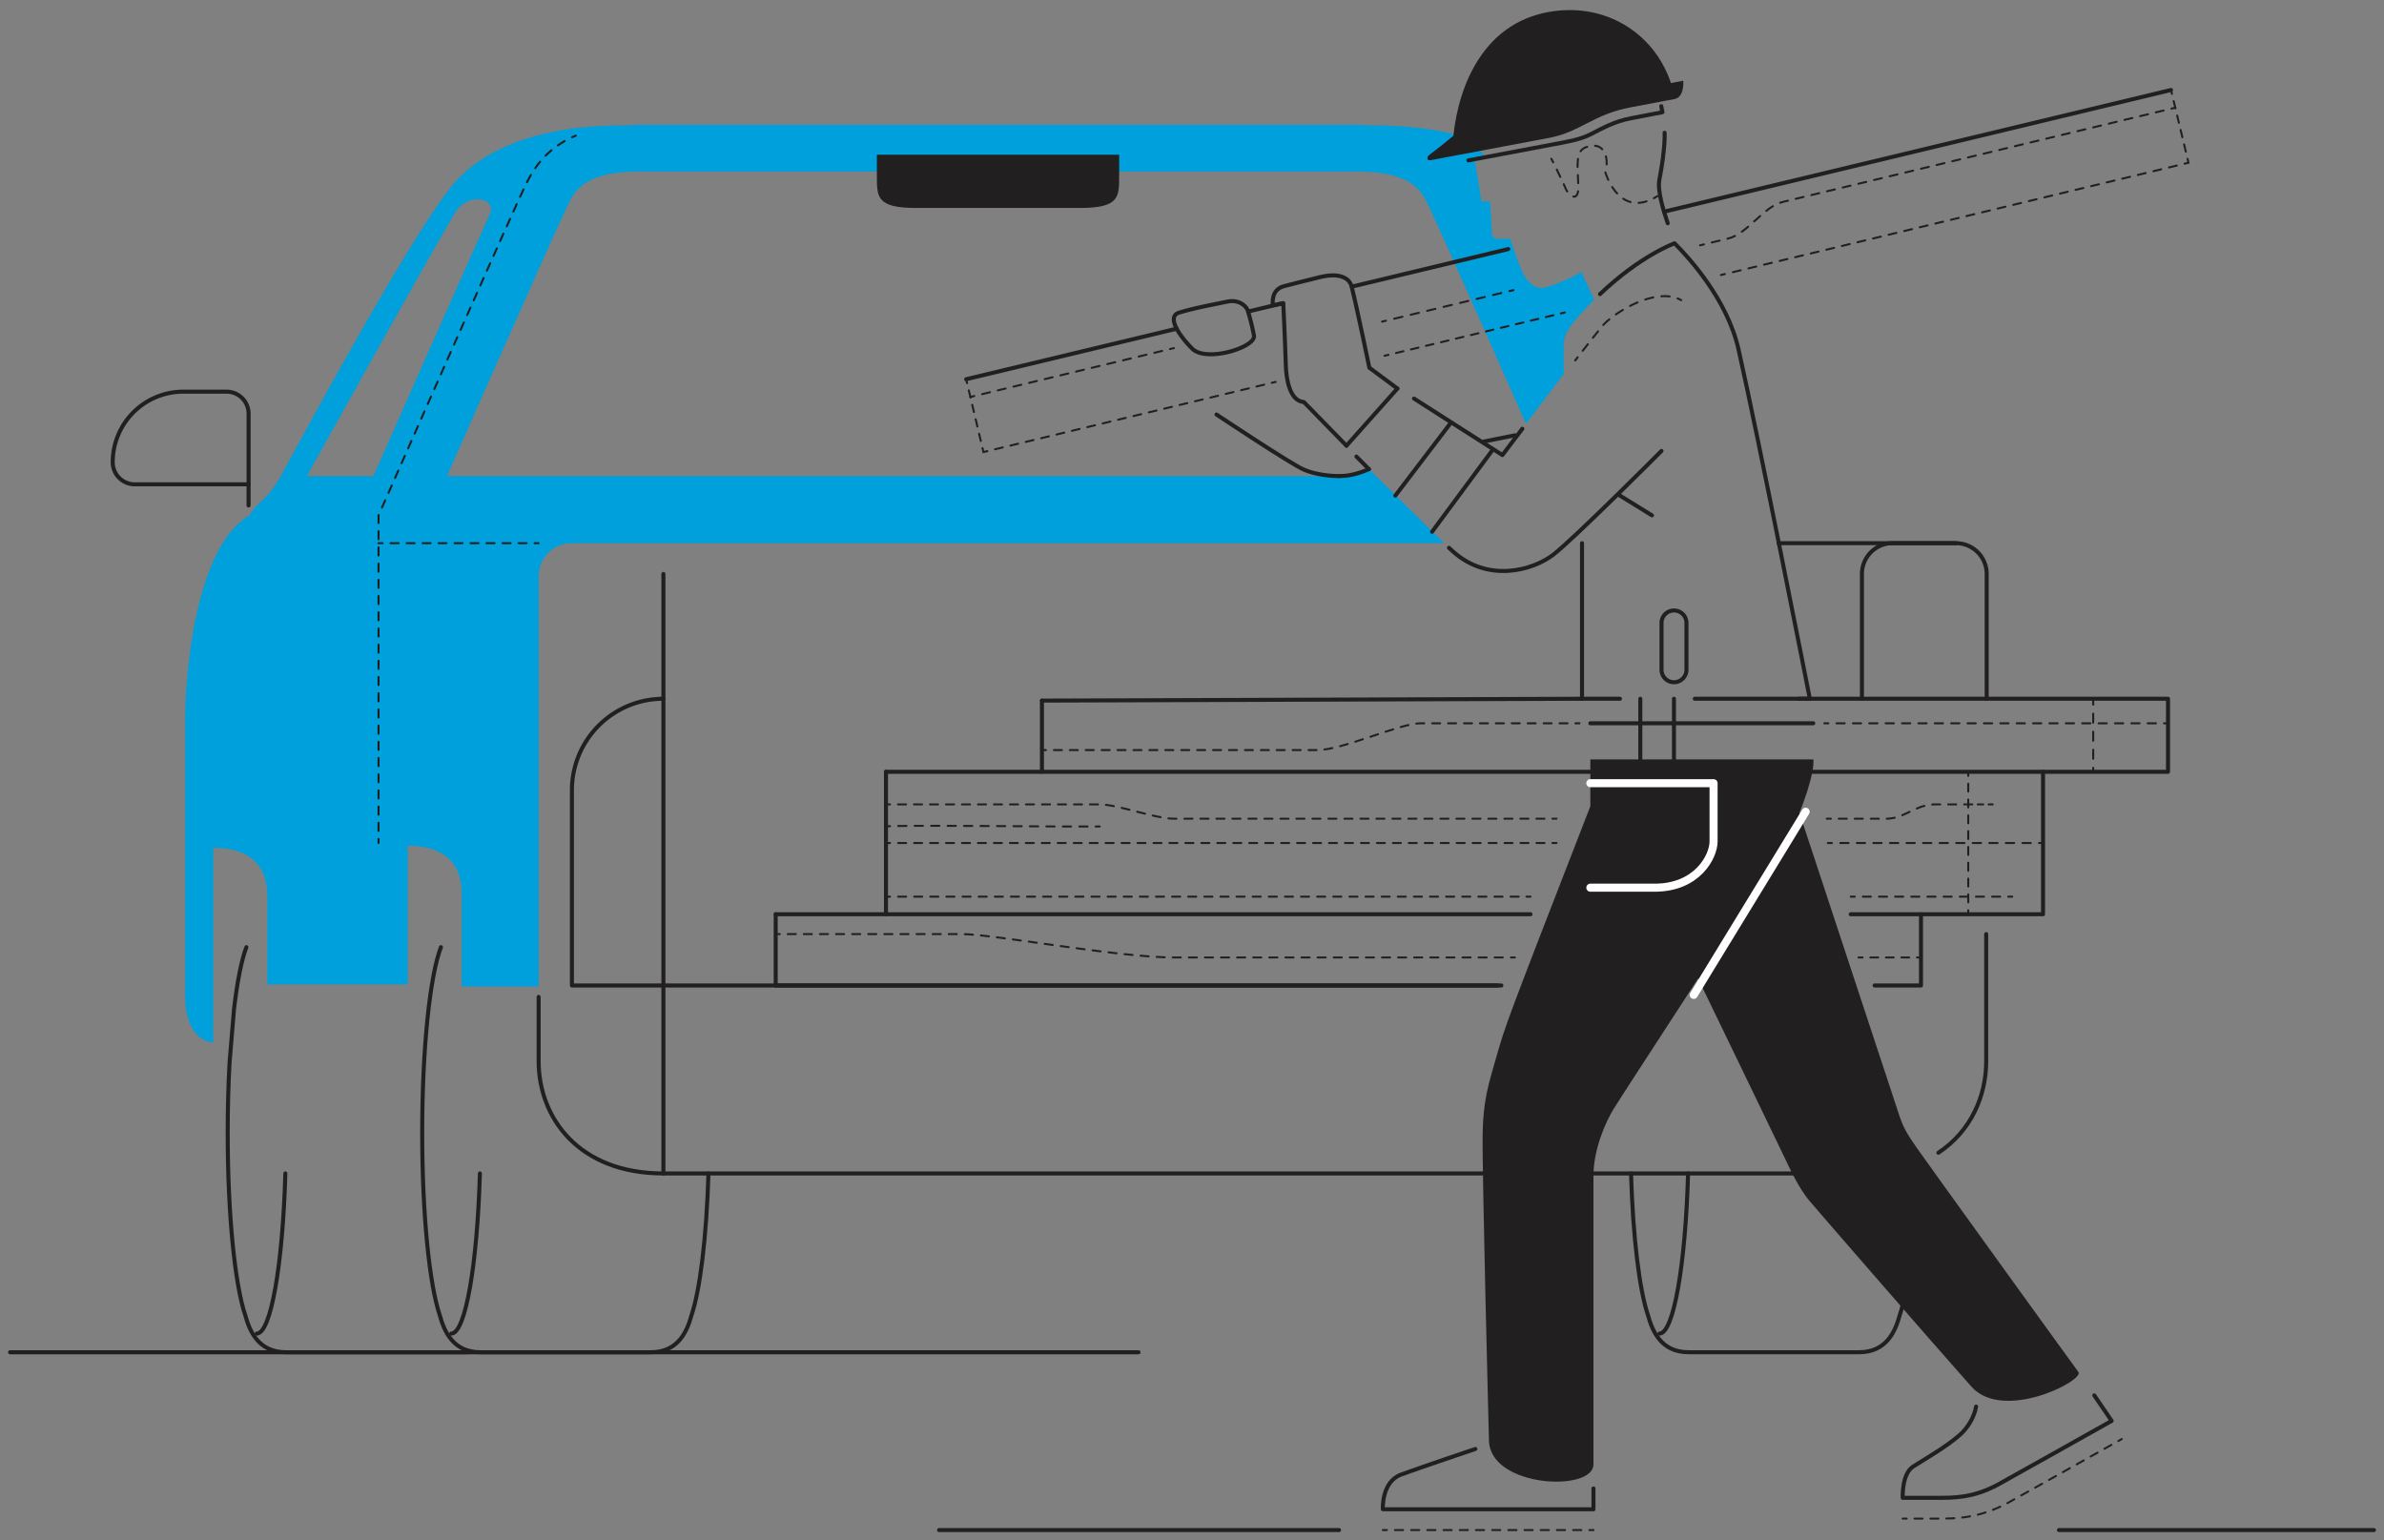 <svg xmlns="http://www.w3.org/2000/svg" viewBox="0 0 2366.38 1528.8"><rect x="0" y="0" width="2366.38" height="1528.8" fill="#808080" stroke="none"/><defs><style>.cls-1{fill:#00a0dc;}.cls-2{fill:#221f20;}.cls-10,.cls-11,.cls-12,.cls-13,.cls-14,.cls-15,.cls-16,.cls-17,.cls-18,.cls-19,.cls-20,.cls-21,.cls-22,.cls-23,.cls-24,.cls-25,.cls-26,.cls-27,.cls-28,.cls-29,.cls-3,.cls-30,.cls-31,.cls-32,.cls-33,.cls-4,.cls-5,.cls-6,.cls-7,.cls-8,.cls-9{fill:none;stroke-linecap:round;}.cls-10,.cls-11,.cls-12,.cls-13,.cls-14,.cls-15,.cls-16,.cls-17,.cls-18,.cls-19,.cls-20,.cls-21,.cls-22,.cls-23,.cls-24,.cls-25,.cls-26,.cls-27,.cls-28,.cls-29,.cls-3,.cls-30,.cls-31,.cls-33,.cls-4,.cls-5,.cls-6,.cls-7,.cls-8,.cls-9{stroke:#221f20;}.cls-10,.cls-11,.cls-12,.cls-13,.cls-14,.cls-15,.cls-16,.cls-17,.cls-18,.cls-19,.cls-20,.cls-21,.cls-22,.cls-23,.cls-24,.cls-25,.cls-26,.cls-27,.cls-28,.cls-29,.cls-3,.cls-30,.cls-31,.cls-4,.cls-5,.cls-6,.cls-7,.cls-8,.cls-9{stroke-miterlimit:10;stroke-width:2px;}.cls-4{stroke-dasharray:8.04 8.04;}.cls-5{stroke-dasharray:7.99 7.99;}.cls-6{stroke-dasharray:8.41 8.41;}.cls-7{stroke-dasharray:7.99 7.99;}.cls-8{stroke-dasharray:8.04 8.04;}.cls-9{stroke-dasharray:7.89 7.89;}.cls-10{stroke-dasharray:8.19 8.19;}.cls-11{stroke-dasharray:7.9 7.9;}.cls-12{stroke-dasharray:8.13 8.13;}.cls-13{stroke-dasharray:7.94 7.94;}.cls-14{stroke-dasharray:5.42 5.42;}.cls-15{stroke-dasharray:7.94 7.94;}.cls-16{stroke-dasharray:8.17 8.17;}.cls-17{stroke-dasharray:8 8;}.cls-18{stroke-dasharray:8.02 8.02;}.cls-19{stroke-dasharray:7.99 7.99;}.cls-20{stroke-dasharray:7.71 7.71;}.cls-21{stroke-dasharray:8.04 8.04;}.cls-22{stroke-dasharray:7.94 7.94;}.cls-23{stroke-dasharray:7.92 7.92;}.cls-24{stroke-dasharray:7.37 7.37;}.cls-25{stroke-dasharray:7.85 7.85;}.cls-26{stroke-dasharray:7.37 7.37;}.cls-27{stroke-dasharray:7.95 7.95;}.cls-28{stroke-dasharray:8.22 8.22;}.cls-29{stroke-dasharray:7.65 7.65;}.cls-30{stroke-dasharray:8.96 8.96;}.cls-31{stroke-dasharray:7.85 7.85;}.cls-32{stroke:#fff;stroke-width:8px;}.cls-32,.cls-33{stroke-linejoin:round;}.cls-33{stroke-width:4px;}</style></defs><g id="solid_shapes" data-name="solid shapes"><path class="cls-1" d="M1582.42,297.56l-12.68-27.46,0-.1a177.29,177.29,0,0,1-33,14.55c-11,3.44-16.51-1-22.7-9.29-3.92-5.22-10.32-24.77-10.32-24.77L1499,237.08h-12.41a5.71,5.71,0,0,1-5.71-5.47c-.49-11.16-1.9-31.68-1.9-31.68h-8.46L1463.76,158l11-2.07-17.07-18.68c-29-9.09-61.46-12.8-94.18-12.8l-16.55-.58H634.37l-16.54.58c-62.53,0-124.08,13.57-162.45,52.27S297.51,438.31,278.64,472.56c-13.58,24.63-23.25,24.9-30.87,39-49.53,27.87-64,141.39-64,206.4V987.59c0,47.74,27.86,47.21,27.86,47.21V841.57c37.16,0,53.67,18.58,53.67,47.47v88.15H404.64V839.51c37.15,0,53.66,18.57,53.66,47.47v92.27h76.36V571.9a32.72,32.72,0,0,1,32.72-32.72h866.14l-74.69-73.54-29.69,6.92H445.46l-1.47-.67c50.95-115.41,112.11-253.23,120.47-270,5.91-11.82,15.8-31.61,69.91-31.61h712.55c54.12,0,64,19.79,69.91,31.61,3,6,12.82,27.64,26.52,58.24l31.07,69.7c11.72,26.38,27.21,61.34,40.3,90.93l37.48-49.55V343.37c0-11.35,5-19.62,24.77-40.25,1.83-1.91,3.64-3.75,5.45-5.56ZM486.18,212.51c-28,61.92-86.42,194.14-115.5,260.05h-66s136.08-245,148.46-263.33S493.31,196.75,486.18,212.51Z"/><path class="cls-2" d="M1418.5,154c9.88-7.57,13.39-10.24,24.11-19.19,5.8-53.59,31.66-111,93.51-122.72,55.43-10.47,105.33,19.29,122.49,70.33l12.17-2.3s1.55,15.53-8,18.06v0s-29.06,5.55-45.17,8.59c-35.8,6.76-49.41,24.28-79.45,30l-19.38,3.66L1441.34,155l-21.48,4.06C1416.38,159.74,1416,155.91,1418.5,154Z"/><path class="cls-2" d="M1799.94,753.86c1.55,10.84-9.54,49.1-26.21,78.67-20.23,35.87-159.54,247.94-171.92,268.06-8.11,13.18-20.12,40.24-20.12,66.56v286.36c0,27.86-102.17,23.22-103.71-23.22,0,0-7-268.21-6.28-305.36.61-32.84,5.71-48.43,13.76-76.37,9.17-31.8,8.86-31.36,93.13-248.26V753.86h221.35Z"/><path class="cls-2" d="M1783.36,798.48s98,297.21,102.17,309.59,8.26,18.58,17.54,32c7.91,11.42,153.77,213.62,160,221.88s-74.63,50-106.29,14.44c-34.06-38.18-156.37-179.07-161-184.72-9.29-11.35-16.51-25.8-24.77-43.34s-88.75-183.7-88.75-183.7Z"/><path class="cls-2" d="M1110.89,153.58v20.71c0,21.29.35,32.13-38.87,32.13H909.27c-39.21,0-38.87-10.84-38.87-32.13V153.58Z"/></g><g id="dotted_lines" data-name="dotted lines"><path class="cls-3" d="M1539.82,157.61s.72,1.21,1.93,3.5"/><path class="cls-4" d="M1545.32,168.31c.55,1.16,1.12,2.41,1.72,3.75,0,0,4.13,8.26,7.22,15.48s13.37,14.54,12.39-4.13c-1-19.6-2.59-33.33,7.22-37.15,18.58-7.22,23.74,10.32,19.61,24.77,0,0,11.74,41.54,44.5,27.48"/><path class="cls-3" d="M1641.61,196.76c1.13-.6,2.29-1.26,3.47-2"/><path class="cls-3" d="M1165.23,345.54l-3.89.93"/><path class="cls-5" d="M1153.57,348.34,971,392.18"/><path class="cls-3" d="M967.07,393.11l-3.89.94"/><path class="cls-3" d="M1502.25,288l-3.89.93"/><path class="cls-6" d="M1490.18,290.87l-110.37,26.5"/><path class="cls-3" d="M1375.72,318.35l-3.88.94"/><path class="cls-3" d="M2159.28,106.89l-3.89.93"/><path class="cls-7" d="M2147.63,109.69l-377.7,90.67c-20.07,4.82-34.84,31.72-54.91,36.53l-19.78,4.75"/><path class="cls-3" d="M1691.35,242.58l-3.9.93"/><line class="cls-3" x1="1372.61" y1="1518.8" x2="1376.61" y2="1518.8"/><line class="cls-8" x1="1384.65" y1="1518.8" x2="1573.66" y2="1518.8"/><line class="cls-3" x1="1577.69" y1="1518.8" x2="1581.69" y2="1518.8"/><path class="cls-3" d="M2106.16,1428.43c-.39.23-1.6.91-3.48,2"/><path class="cls-9" d="M2095.8,1434.25c-27,15.16-97,54.47-102.77,57.58-29,15.62-51.94,15.62-70.35,15.62h-26.13"/><line class="cls-3" x1="1892.6" y1="1507.45" x2="1888.6" y2="1507.45"/><path class="cls-3" d="M1563.55,357.82l2.44-3.17"/><path class="cls-10" d="M1571,348.18c5.12-6.57,12.25-15.64,19.38-24.42,8.66-10.66,45-35.14,70.91-28.74"/><path class="cls-3" d="M1665.2,296.26a28.94,28.94,0,0,1,3.61,1.7"/><path class="cls-3" d="M1034.24,744.57h4"/><path class="cls-11" d="M1046.13,744.57h261.58c24.76,0,82-26.59,102.11-26.59h150"/><path class="cls-3" d="M1563.8,718h4"/><line class="cls-3" x1="1810.82" y1="717.98" x2="1814.82" y2="717.98"/><polyline class="cls-12" points="1822.94 717.98 2077.74 717.98 2143.92 717.98"/><line class="cls-3" x1="2147.99" y1="717.98" x2="2151.99" y2="717.98"/><path class="cls-3" d="M1953.7,798.48h-4"/><path class="cls-13" d="M1941.76,798.48h-21.59c-18.07,0-30.24,14.2-47.37,14.2h-51.54"/><path class="cls-3" d="M1817.29,812.68h-4"/><line class="cls-3" x1="1953.7" y1="798.48" x2="1957.7" y2="798.48"/><line class="cls-14" x1="1963.11" y1="798.48" x2="1971.24" y2="798.48"/><line class="cls-3" x1="1973.95" y1="798.48" x2="1977.95" y2="798.48"/><path class="cls-3" d="M1545,812.68h-4"/><path class="cls-15" d="M1533,812.68H1165.13c-18.4,0-55.91-14.2-73.53-14.2H887.41"/><path class="cls-3" d="M883.44,798.48h-4"/><path class="cls-3" d="M879.44,820.42a31.89,31.89,0,0,1,4-.3"/><path class="cls-16" d="M891.58,819.91c37.24-.6,146.29.51,160.72.51h31.22"/><path class="cls-3" d="M1087.6,820.42h4"/><path class="cls-3" d="M879.44,890.07h4"/><path class="cls-17" d="M891.43,890.07h619.75"/><path class="cls-3" d="M1515.18,890.07h4"/><line class="cls-3" x1="1837.03" y1="890.07" x2="1841.03" y2="890.07"/><polyline class="cls-18" points="1849.04 890.08 1932.48 890.08 1989.37 890.08"/><line class="cls-3" x1="1993.38" y1="890.07" x2="1997.38" y2="890.07"/><path class="cls-3" d="M770,927.22h4"/><path class="cls-19" d="M781.94,927.22H954.79c31,0,154.64,23.22,210.44,23.22H1495.7"/><path class="cls-3" d="M1499.7,950.44h4"/><path class="cls-3" d="M1844.83,950.44h4"/><path class="cls-20" d="M1856.55,950.44H1899"/><path class="cls-3" d="M1902.79,950.44h4"/><line class="cls-3" x1="375.74" y1="836.83" x2="375.74" y2="832.83"/><path class="cls-21" d="M375.74,824.79V511.58S509,209,522.92,181.15c7.87-15.74,19.69-32,41.31-43.12"/><path class="cls-3" d="M567.83,136.26c1.2-.55,2.41-1.09,3.66-1.62"/><line class="cls-3" x1="375.74" y1="539.18" x2="379.74" y2="539.18"/><line class="cls-22" x1="387.68" y1="539.18" x2="526.69" y2="539.18"/><line class="cls-3" x1="530.66" y1="539.18" x2="534.66" y2="539.18"/><line class="cls-3" x1="1544.98" y1="836.83" x2="1540.98" y2="836.83"/><line class="cls-23" x1="1533.05" y1="836.83" x2="887.4" y2="836.83"/><line class="cls-3" x1="883.44" y1="836.83" x2="879.44" y2="836.83"/><line class="cls-3" x1="959" y1="376.44" x2="959.93" y2="380.33"/><line class="cls-24" x1="961.63" y1="387.5" x2="974.4" y2="441.26"/><polyline class="cls-3" points="975.25 444.84 976.17 448.74 980.06 447.8"/><line class="cls-25" x1="987.69" y1="445.97" x2="1258.54" y2="380.95"/><line class="cls-3" x1="1262.36" y1="380.03" x2="1266.25" y2="379.1"/><line class="cls-3" x1="2154.97" y1="89.31" x2="2155.9" y2="93.2"/><line class="cls-26" x1="2157.62" y1="100.36" x2="2170.52" y2="154.1"/><polyline class="cls-3" points="2171.38 157.68 2172.31 161.57 2168.42 162.5"/><line class="cls-27" x1="2160.69" y1="164.36" x2="1715.97" y2="271.13"/><line class="cls-3" x1="1712.1" y1="272.06" x2="1708.21" y2="272.99"/><line class="cls-3" x1="2027.94" y1="836.83" x2="2023.94" y2="836.83"/><line class="cls-28" x1="2015.72" y1="836.83" x2="1822.43" y2="836.83"/><line class="cls-3" x1="1818.32" y1="836.83" x2="1814.32" y2="836.83"/><line class="cls-3" x1="1553.19" y1="310.21" x2="1549.3" y2="311.14"/><line class="cls-29" x1="1541.86" y1="312.93" x2="1381.93" y2="351.32"/><line class="cls-3" x1="1378.21" y1="352.22" x2="1374.32" y2="353.15"/><line class="cls-3" x1="2077.74" y1="766.14" x2="2077.74" y2="762.14"/><line class="cls-30" x1="2077.74" y1="753.19" x2="2077.74" y2="703.93"/><line class="cls-3" x1="2077.74" y1="699.45" x2="2077.74" y2="695.45"/><line class="cls-3" x1="1953.7" y1="907.53" x2="1953.7" y2="903.53"/><line class="cls-31" x1="1953.7" y1="895.68" x2="1953.7" y2="774.06"/><line class="cls-3" x1="1953.7" y1="770.14" x2="1953.7" y2="766.14"/></g><g id="inverted_lines" data-name="inverted lines"><path class="cls-32" d="M1578.59,777.43h122.32v57.83c0,14.9-16.09,45.9-58.41,45.9h-63.91"/><line class="cls-32" x1="1792.3" y1="805.78" x2="1681.2" y2="987.59"/></g><g id="solid_lines" data-name="solid lines"><line class="cls-33" x1="1578.59" y1="717.98" x2="1799.87" y2="717.98"/><path class="cls-33" d="M1674,664.83a12.39,12.39,0,0,1-12.38,12.39h0a12.39,12.39,0,0,1-12.38-12.39V618.39A12.38,12.38,0,0,1,1661.59,606h0A12.38,12.38,0,0,1,1674,618.39Z"/><line class="cls-33" x1="1336.51" y1="442.44" x2="1387.08" y2="385.68"/><path class="cls-33" d="M1387.08,385.68,1359.22,365s-11.35-55.38-17.55-80.49c-2-8.09-11.35-14.45-32-9.29s-25.11,6.19-35.43,8.94c-13.46,3.59-10.77,18.93-10.77,18.93l10.32-2.06s1.83,37.49,2.52,61.56c.35,12.43,3.44,35.44,17.88,36.47l42.31,43.34"/><path class="cls-33" d="M1244.67,333.05c2.31,11.55-47.21,27.09-61.23,13.07-13.76-13.76-25.44-32-13.07-35.77,15.82-4.82,35.08-8.26,48.16-11,11.15-2.35,18.59,4.53,20,8.94A219,219,0,0,1,1244.67,333.05Z"/><path class="cls-33" d="M658.5,978.22H567.69V784.44a90.82,90.82,0,0,1,90.81-90.82h0"/><path class="cls-33" d="M244.58,940.19c-4.86,12.7-9.09,34.12-12.29,61.44l-4.45,53.51c-1.18,21.56-1.83,44.92-1.83,69.32,0,81.31,7.21,151.12,17.5,181.3v0c4.21,15.26,12.76,36.54,40.28,36.54H464.63"/><path class="cls-33" d="M448,1323.75c14,0,25.74-68.33,28.35-158.92"/><path class="cls-33" d="M254.9,1323.75c14,0,25.74-68.33,28.35-158.92"/><polyline class="cls-33" points="1860.76 978.22 1906.79 978.22 1906.79 907.53"/><path class="cls-33" d="M1649,105.39l1.13,6s-14.52,2.84-30.64,5.88c-17.08,3.23-28.26,9.7-40.23,15.82-11.37,5.81-23.92,7.64-39.88,10.66l-81.77,15.44"/><path class="cls-33" d="M1581.69,1477.52v20.64H1372.63s-1.53-27.2,18.08-34.42,73.77-25.44,73.77-25.44"/><path class="cls-33" d="M2078.82,1385.13l17.23,25.31s-105.88,59.49-112.8,63.21c-24.45,13.16-43,13.16-60.57,13.16h-34.06s-1-23.74,10.33-31,33-19.61,46.43-31.48c7.86-6.95,14.39-17.73,16.11-28.1"/><line class="cls-33" x1="1661.59" y1="693.62" x2="1661.59" y2="763.96"/><line class="cls-33" x1="1628.19" y1="693.62" x2="1628.19" y2="763.96"/><polyline class="cls-33" points="1570.33 539.18 1570.33 693.62 1608 693.62"/><path class="cls-33" d="M1358.75,465.66,1346.4,453.2"/><path class="cls-33" d="M1649.21,447.6s-87.38,87.72-107.67,103.2-64.82,28.06-99.76-3.78q-1.68-1.53-3.51-3.23"/><path class="cls-33" d="M1588.2,291.93c40.54-38.54,74-50.42,74-50.42,13.93,13.93,52.19,55.45,63.46,105.25,19.65,86.8,70.8,346.86,70.8,346.86H1682.23"/><polyline class="cls-33" points="1403.55 395.62 1491.31 451.73 1511.08 425.6"/><line class="cls-33" x1="1480.81" y1="447.6" x2="1421.48" y2="527.85"/><line class="cls-33" x1="1440.3" y1="419.4" x2="1385.02" y2="491.98"/><line class="cls-33" x1="1608" y1="491.98" x2="1639.75" y2="511.58"/><path class="cls-33" d="M1652.3,131.81s1,14.45-5.16,46.44c-2.19,11.33,4.13,31,8.26,43.35"/><path class="cls-33" d="M1329.14,472.56c2.09,0,3.89-.07,5.31-.19,12.38-1,24.38-6.73,24.38-6.73"/><path class="cls-33" d="M1207.52,411.48s73.78,49.17,86.68,54.7c11.72,5,26,6.38,34.94,6.38"/><line class="cls-33" x1="1472.74" y1="438.31" x2="1503.7" y2="432.12"/><polyline class="cls-33" points="769.96 978.22 879.44 978.22 1490.28 978.22"/><path class="cls-33" d="M658.5,569.72v408.5"/><path class="cls-33" d="M1472,1164.83H658.5c-84.62,0-123.84-55.73-123.84-111.46v-63.8"/><polyline class="cls-33" points="658.5 1164.83 658.5 978.22 685.33 978.22 1486.27 978.22"/><path class="cls-33" d="M1783.54,1164.83H1581.69"/><path class="cls-33" d="M1971.52,927.22v126.15c0,34.83-15.32,69.66-47.47,90.89"/><line class="cls-33" x1="1034.24" y1="695.45" x2="1570.33" y2="693.62"/><line class="cls-33" x1="1034.24" y1="766.14" x2="1034.24" y2="695.45"/><line class="cls-33" x1="879.44" y1="907.53" x2="879.44" y2="766.14"/><line class="cls-33" x1="769.96" y1="978.22" x2="769.96" y2="907.53"/><path class="cls-33" d="M1972,693.62V569.72a30.54,30.54,0,0,0-30.54-30.54h-62.76a30.54,30.54,0,0,0-30.54,30.54v123.9"/><line class="cls-33" x1="1941.5" y1="539.18" x2="1765.49" y2="539.18"/><path class="cls-33" d="M182,388.78h42.87a21.9,21.9,0,0,1,21.9,21.9v70.08a0,0,0,0,1,0,0H133.79a21.9,21.9,0,0,1-21.9-21.9v0A70.08,70.08,0,0,1,182,388.78Z"/><line class="cls-33" x1="246.74" y1="480.76" x2="246.74" y2="501.76"/><path class="cls-33" d="M703.22,1164.83c-1.94,63.55-8.36,115.89-16.9,140.93v0c-4.21,15.26-12.77,36.54-40.29,36.54H476.87c-27.52,0-36.07-21.28-40.28-36.54v0c-10.3-30.18-17.51-100-17.51-181.3,0-84.11,7.72-155.91,18.58-184.27"/><path class="cls-33" d="M1647.26,1323.75c14,0,25.74-68.33,28.35-158.92"/><path class="cls-33" d="M1902.5,1164.83c-1.93,63.55-8.35,115.89-16.89,140.93v0c-4.21,15.26-12.76,36.54-40.28,36.54H1676.16c-27.52,0-36.07-21.28-40.28-36.54v0c-8.54-25-15-77.39-16.9-141"/><line class="cls-33" x1="10" y1="1342.33" x2="1130.12" y2="1342.33"/><line class="cls-33" x1="932.13" y1="1518.8" x2="1329.14" y2="1518.8"/><line class="cls-33" x1="2043.74" y1="1518.8" x2="2356.38" y2="1518.8"/><line class="cls-33" x1="1578.59" y1="766.14" x2="879.35" y2="766.14"/><polyline class="cls-33" points="1798.92 766.14 2151.99 766.14 2151.99 693.62 1785.2 693.62"/><line class="cls-33" x1="1651.74" y1="210.13" x2="2154.97" y2="89.31"/><line class="cls-33" x1="1341.87" y1="284.52" x2="1497.08" y2="247.25"/><line class="cls-33" x1="1239" y1="309.21" x2="1273.64" y2="300.9"/><line class="cls-33" x1="959" y1="376.44" x2="1167.98" y2="326.26"/><line class="cls-33" x1="1519.18" y1="907.53" x2="769.96" y2="907.53"/><polyline class="cls-33" points="2027.94 766.14 2027.94 907.53 1837.03 907.53"/></g></svg>